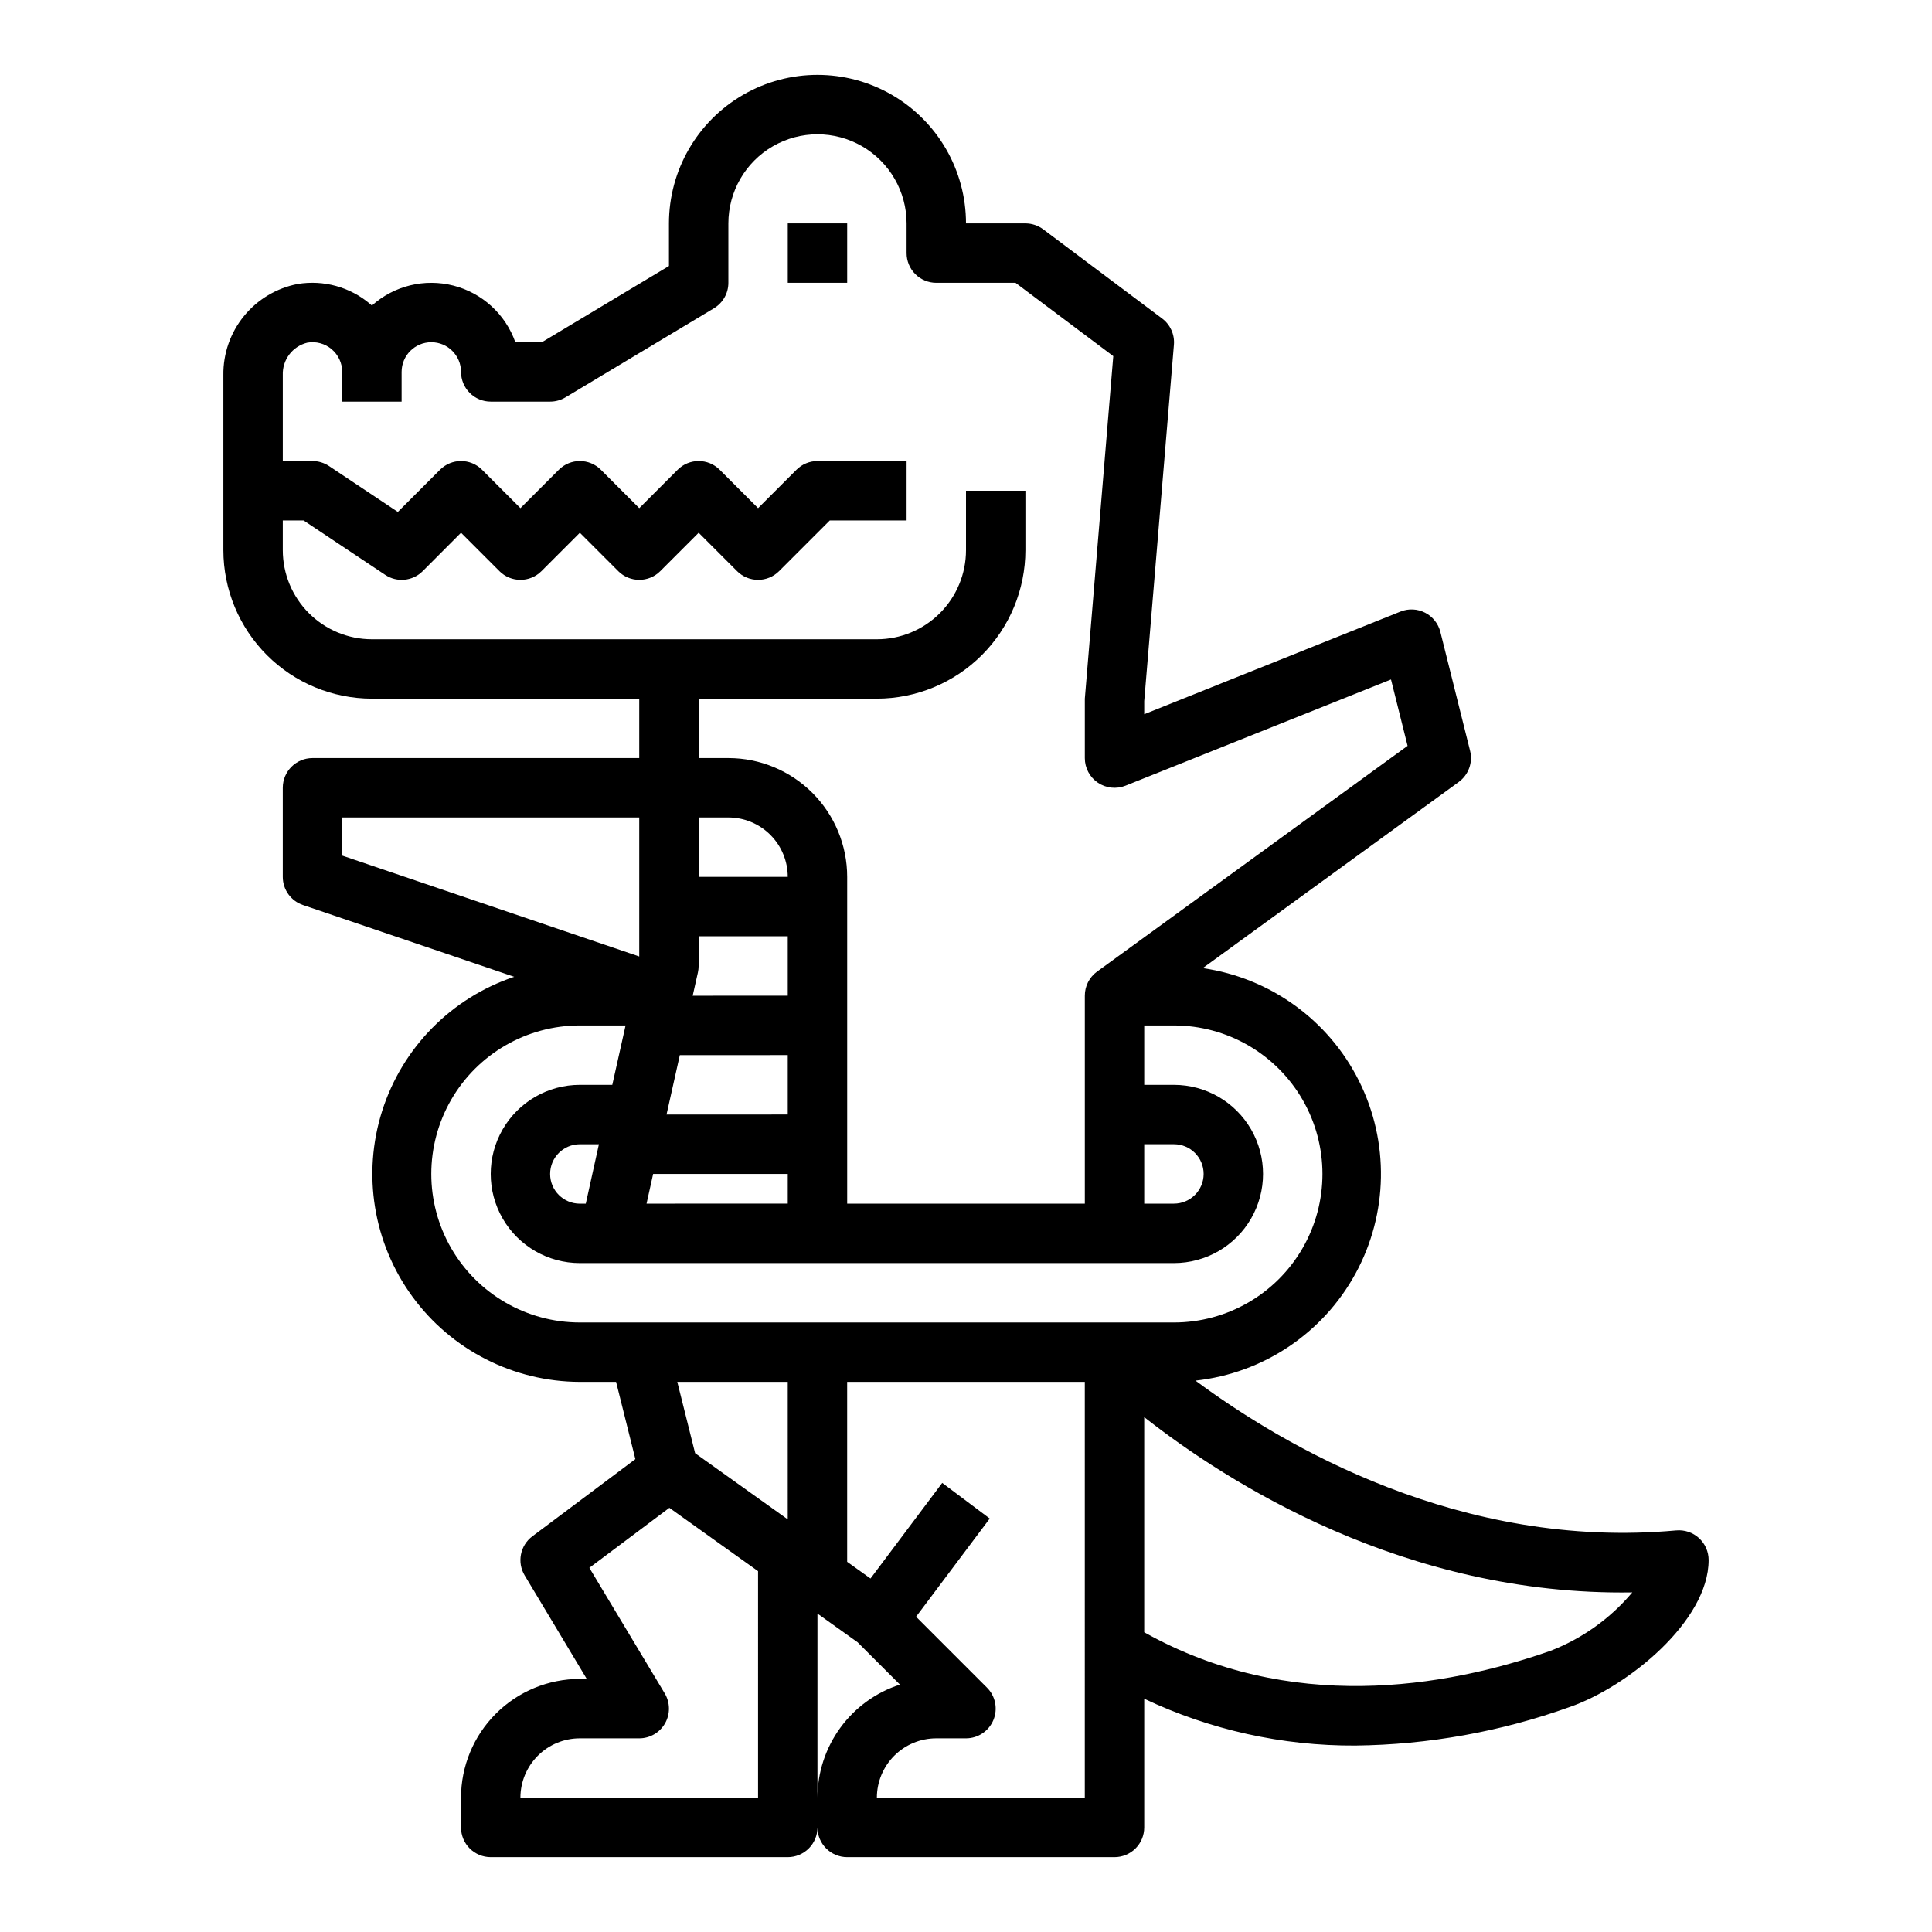 <?xml version="1.0" encoding="UTF-8"?>
<!-- Uploaded to: SVG Find, www.svgrepo.com, Generator: SVG Find Mixer Tools -->
<svg fill="#000000" width="800px" height="800px" version="1.1" viewBox="144 144 512 512" xmlns="http://www.w3.org/2000/svg">
 <g>
  <path d="m352.77 203.2h15.742v15.742h-15.742z"/>
  <path d="m588.21 549.57c-57.145 5.219-104.09-22.402-127.39-39.691 17.938-1.949 33.785-12.555 42.426-28.398 8.637-15.84 8.973-34.906 0.898-51.043-8.074-16.133-23.535-27.293-41.395-29.875l67.832-49.324v-0.004c2.598-1.887 3.785-5.16 3.008-8.273l-7.871-31.488c-0.551-2.203-2.027-4.066-4.051-5.102-2.023-1.035-4.394-1.148-6.504-0.305l-67.93 27.211v-3.473l7.871-94.465v0.004c0.219-2.707-0.969-5.332-3.148-6.953l-31.488-23.617v0.004c-1.363-1.023-3.019-1.574-4.723-1.574h-15.742c0-14.062-7.504-27.059-19.68-34.09-12.18-7.031-27.184-7.031-39.363 0-12.176 7.031-19.68 20.027-19.68 34.09v11.289l-33.668 20.199h-7.039c-2.625-7.426-8.781-13.055-16.41-15.004-7.633-1.953-15.734 0.027-21.602 5.281-0.156-0.141-0.309-0.277-0.465-0.402-5.312-4.508-12.344-6.449-19.215-5.305-5.59 1.078-10.625 4.086-14.223 8.5-3.598 4.41-5.531 9.949-5.457 15.641v46.391c0.012 10.438 4.16 20.441 11.539 27.82 7.379 7.379 17.383 11.527 27.82 11.539h70.848v15.742l-86.594 0.004c-4.348 0-7.871 3.523-7.871 7.871v23.617c0 3.375 2.152 6.371 5.344 7.453l55.984 19.02h0.004c-16.652 5.582-29.648 18.77-34.984 35.504-5.336 16.734-2.379 35.012 7.969 49.203 10.348 14.195 26.84 22.605 44.406 22.645h9.605l5.109 20.469-27.312 20.465c-3.227 2.422-4.102 6.894-2.023 10.352l16.453 27.434h-1.832c-8.352 0-16.363 3.32-22.266 9.223-5.906 5.906-9.223 13.914-9.223 22.266v7.875c0 2.086 0.828 4.09 2.305 5.566 1.477 1.473 3.477 2.305 5.566 2.305h78.719c2.09 0 4.09-0.832 5.566-2.305 1.477-1.477 2.305-3.481 2.305-5.566 0 2.086 0.832 4.09 2.309 5.566 1.477 1.473 3.477 2.305 5.566 2.305h70.848c2.086 0 4.09-0.832 5.566-2.305 1.477-1.477 2.305-3.481 2.305-5.566v-34.113c17.488 8.273 36.609 12.512 55.953 12.41 19.391-0.223 38.605-3.68 56.852-10.234 15.352-5.348 36.766-22.75 36.766-38.914 0.008-2.215-0.918-4.336-2.555-5.836-1.637-1.496-3.828-2.238-6.035-2.035zm-345.65-236.16c-6.266 0-12.27-2.488-16.699-6.918-4.43-4.43-6.918-10.434-6.918-16.699v-7.871h5.512l21.633 14.422c3.121 2.082 7.281 1.672 9.934-0.984l10.156-10.18 10.18 10.18h-0.004c3.074 3.074 8.059 3.074 11.133 0l10.18-10.18 10.18 10.18h-0.004c3.074 3.074 8.059 3.074 11.133 0l10.176-10.18 10.18 10.18c3.074 3.074 8.059 3.074 11.133 0l13.438-13.438h20.355v-15.742h-23.617c-2.086 0-4.09 0.828-5.562 2.305l-10.18 10.18-10.18-10.18c-3.074-3.074-8.055-3.074-11.129 0l-10.18 10.18-10.18-10.18c-3.074-3.074-8.055-3.074-11.129 0l-10.18 10.18-10.18-10.18c-3.074-3.074-8.055-3.074-11.129 0l-11.18 11.18-18.246-12.164c-1.297-0.859-2.816-1.32-4.371-1.32h-7.871v-22.777c-0.148-4.043 2.566-7.633 6.496-8.594 2.293-0.41 4.648 0.223 6.434 1.719 1.785 1.496 2.816 3.707 2.816 6.035v7.871h15.742v-7.871c0-4.348 3.523-7.871 7.871-7.871 4.348 0 7.875 3.523 7.875 7.871 0 2.086 0.828 4.09 2.305 5.566 1.477 1.477 3.477 2.305 5.566 2.305h15.742c1.43 0 2.832-0.391 4.055-1.125l39.359-23.617c2.371-1.422 3.82-3.984 3.82-6.746v-15.742c0-8.438 4.5-16.234 11.809-20.453 7.305-4.219 16.309-4.219 23.613 0 7.309 4.219 11.809 12.016 11.809 20.453v7.871c0 2.086 0.828 4.09 2.305 5.566 1.477 1.477 3.481 2.305 5.566 2.305h20.996l25.906 19.43-7.539 90.777v15.746c-0.004 2.613 1.293 5.055 3.453 6.519 2.164 1.465 4.914 1.762 7.336 0.793l70.352-28.141 4.394 17.586-82.293 59.828v-0.004c-2.047 1.488-3.25 3.867-3.242 6.394v55.105h-62.977v-86.594c0-8.352-3.32-16.359-9.223-22.266-5.906-5.906-13.914-9.223-22.266-9.223h-7.875v-15.746h47.234c10.434-0.012 20.438-4.16 27.816-11.539 7.379-7.379 11.531-17.383 11.543-27.82v-15.742h-15.742v15.742c0 6.266-2.488 12.27-6.918 16.699-4.43 4.43-10.438 6.918-16.699 6.918zm204.67 133.82h7.871c4.348 0 7.875 3.523 7.875 7.871 0 4.348-3.527 7.875-7.875 7.875h-7.871zm-126.59-7.871 3.519-15.742 28.605-0.004v15.742zm32.125 15.742v7.871l-37.422 0.004 1.746-7.871zm-25.191-47.23 1.379-6.156c0.125-0.562 0.191-1.141 0.195-1.715v-7.875h23.617v15.742zm1.574-31.488v-15.746h7.875c4.176 0 8.18 1.66 11.133 4.613s4.609 6.957 4.609 11.133zm-94.465-5.644 0.004-10.102h78.719v36.84zm110.21 249.68h-62.977c0-4.176 1.66-8.18 4.613-11.133 2.949-2.953 6.957-4.609 11.133-4.609h15.742c2.836 0 5.453-1.527 6.852-3.996 1.395-2.469 1.355-5.5-0.105-7.93l-19.965-33.266 21.207-15.902 23.5 16.789zm7.871-73.777-24.551-17.535-4.723-18.895h29.273zm7.871 73.777v-48.805l10.645 7.606 11.219 11.219v-0.004c-6.344 2.047-11.879 6.055-15.805 11.441-3.93 5.387-6.047 11.879-6.059 18.543zm70.848 0h-55.102c0-4.176 1.66-8.18 4.609-11.133 2.953-2.953 6.957-4.609 11.133-4.609h7.875c3.184 0 6.051-1.918 7.269-4.859s0.547-6.328-1.707-8.578l-18.789-18.793 19.523-26.023-12.594-9.445-19.004 25.34-6.188-4.426v-47.68h62.977zm-133.82-125.95c-14.062 0-27.059-7.5-34.09-19.68-7.031-12.176-7.031-27.18 0-39.359 7.031-12.176 20.027-19.68 34.09-19.68h12.121l-3.519 15.742-8.602 0.004c-8.438 0-16.234 4.5-20.453 11.805-4.219 7.309-4.219 16.312 0 23.617 4.219 7.309 12.016 11.809 20.453 11.809h157.44c8.438 0 16.234-4.5 20.453-11.809 4.219-7.305 4.219-16.309 0-23.617-4.219-7.305-12.016-11.805-20.453-11.805h-7.871v-15.746h7.871c14.062 0 27.059 7.504 34.09 19.68 7.027 12.18 7.027 27.184 0 39.359-7.031 12.18-20.027 19.68-34.09 19.68zm5.055-47.23-3.481 15.746h-1.574c-4.348 0-7.875-3.527-7.875-7.875 0-4.348 3.527-7.871 7.875-7.871zm252.12 134.27c-28.055 9.793-69.113 16.641-107.61-4.945v-57.008c21.98 17.262 68.984 47.391 129.34 46.445-5.816 6.922-13.289 12.258-21.727 15.508z"/>
 </g>
</svg>